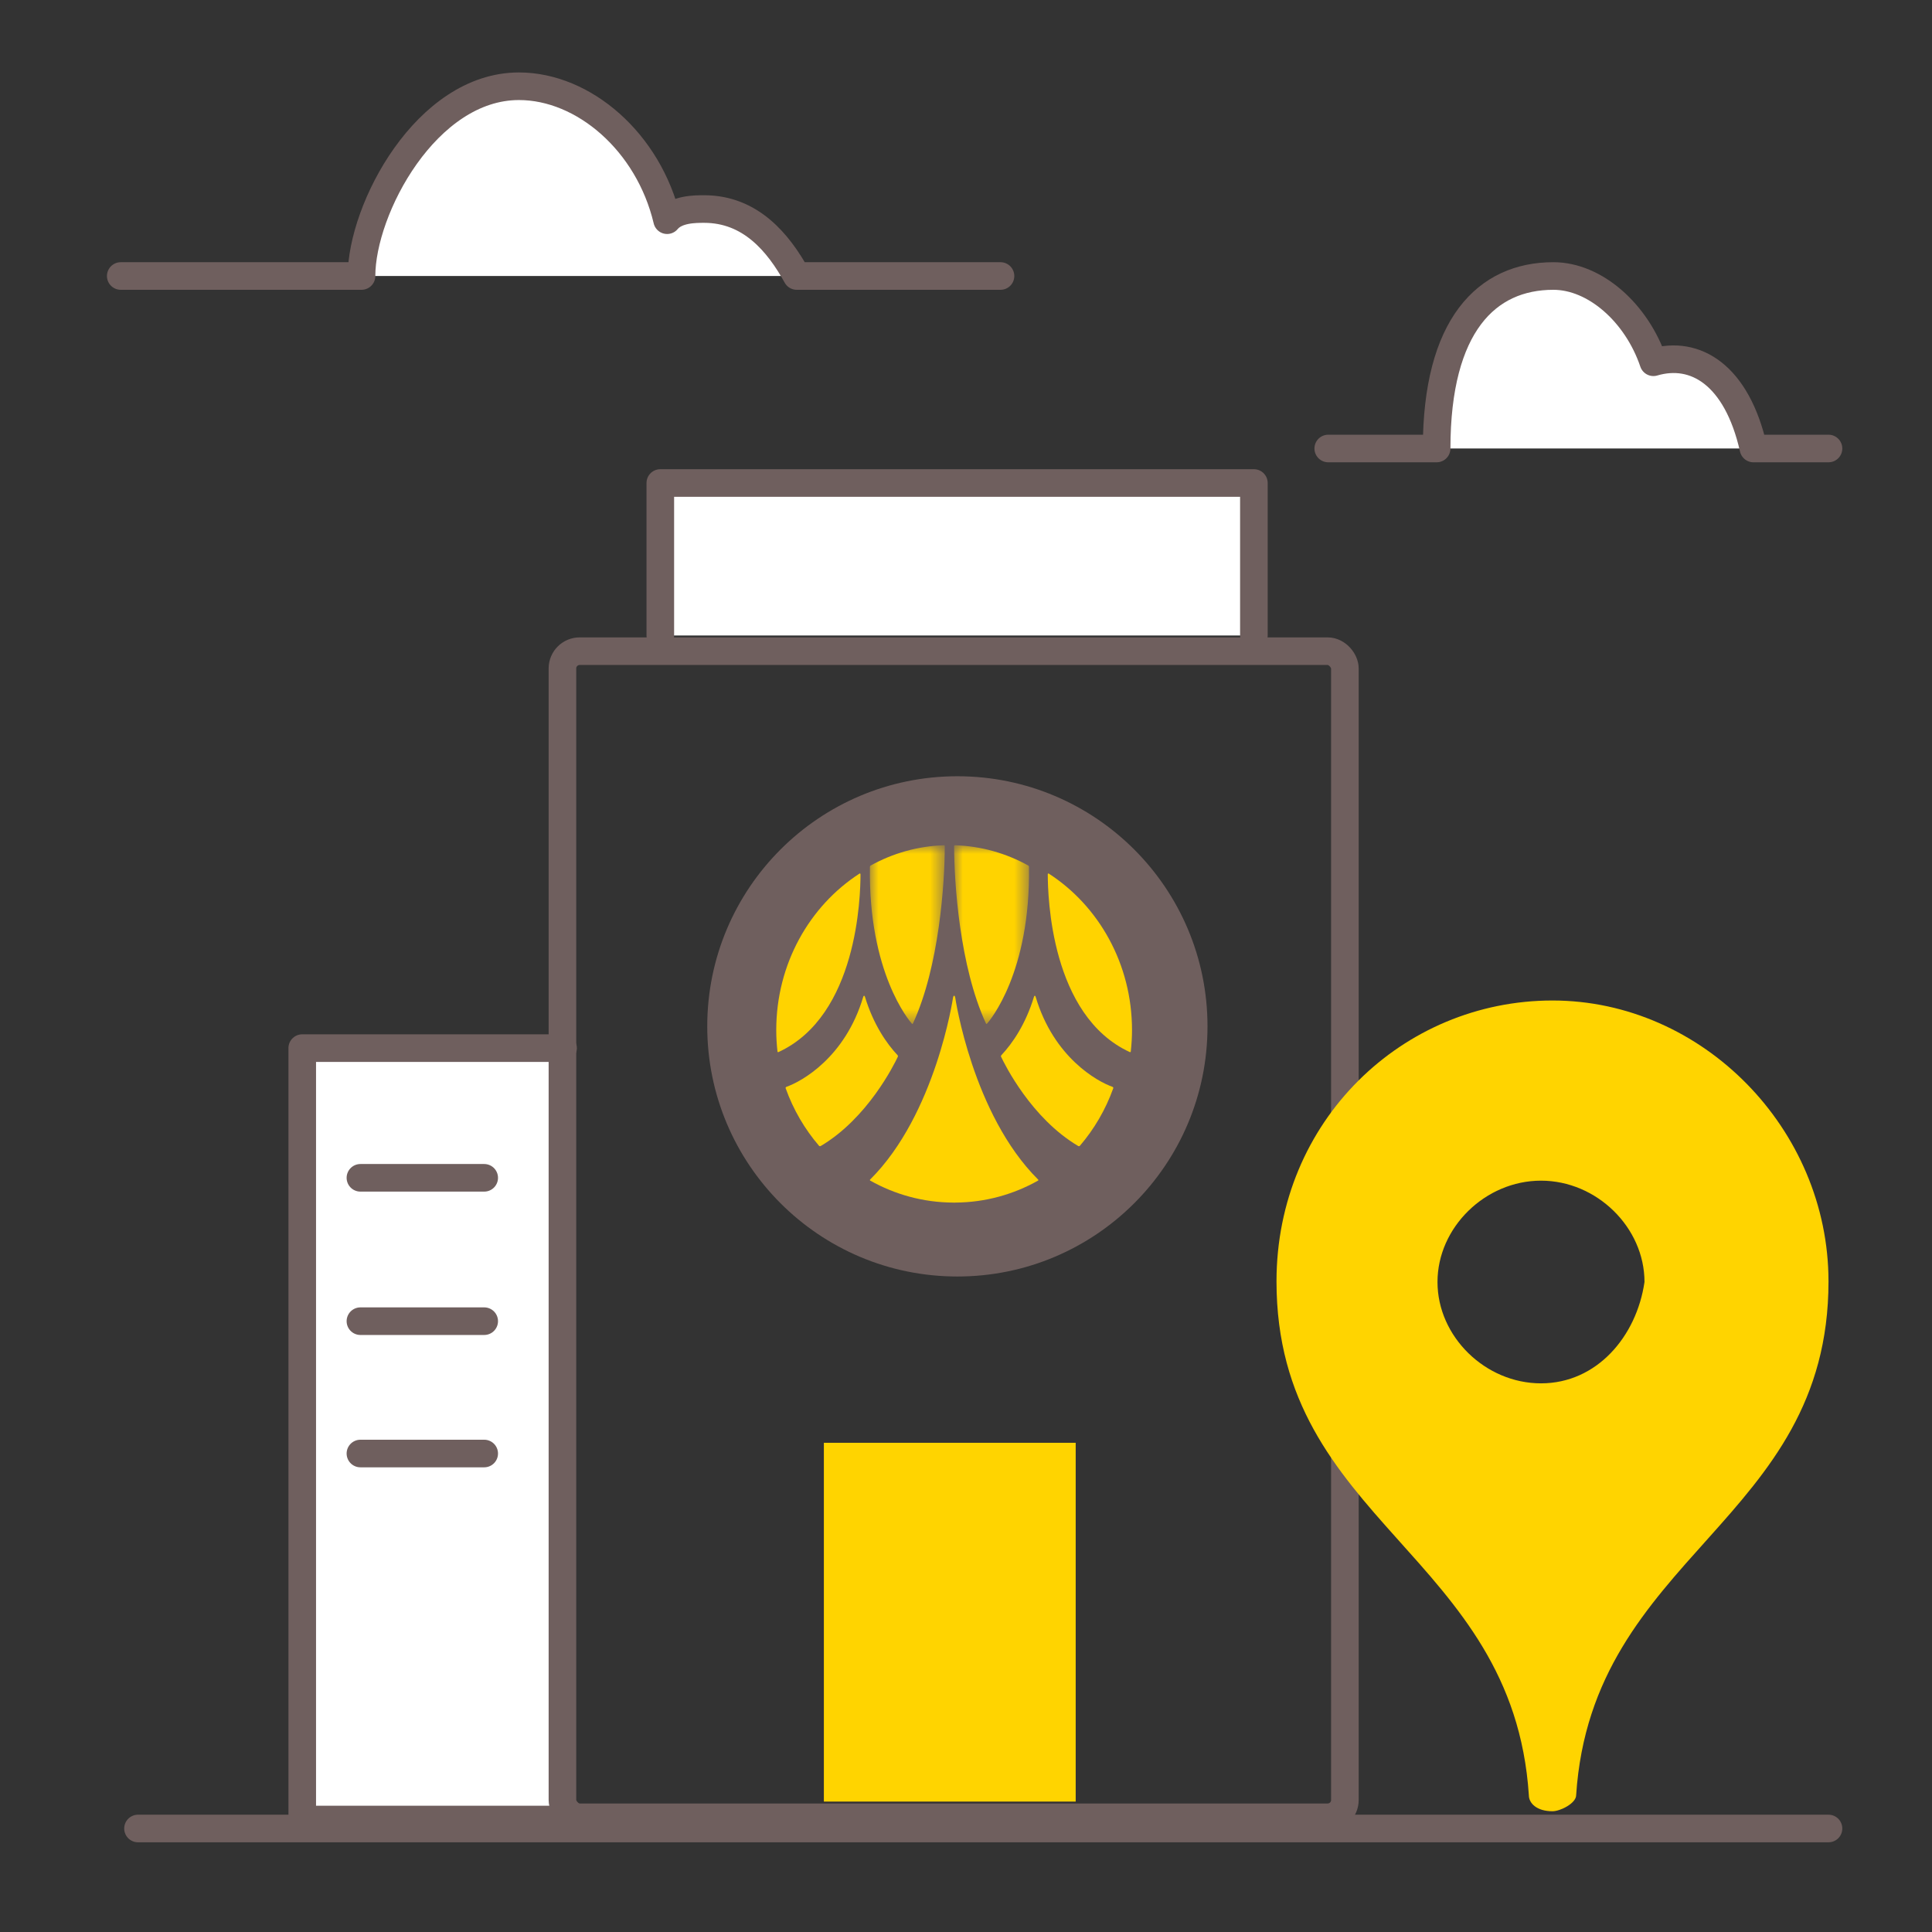 <?xml version="1.0" encoding="UTF-8"?>
<svg width="112px" height="112px" viewBox="0 0 112 112" version="1.1" xmlns="http://www.w3.org/2000/svg" xmlns:xlink="http://www.w3.org/1999/xlink">
    <rect x="0" y="0" width="112" height="112" fill="#333333" stroke="none"/>
    <title>Icon/112px/Gift/Branch</title>
    <defs>
        <polygon id="path-1" points="1.37062769e-15 0 4.342 0 4.342 10.359 0 10.359 0 8.7634209e-15"></polygon>
        <polygon id="path-3" points="2.74014438e-15 0 4.342 0 4.342 10.359 0 10.359 0 8.7634209e-15"></polygon>
    </defs>
    <g id="Icon/112px/Gift/Branch" stroke="none" stroke-width="1" fill="none" fill-rule="evenodd">
        <rect id="Rectangle" x="0" y="0" width="112" height="112"></rect>
        <g id="Group" transform="translate(7, 5)">
            <g transform="translate(10, 23)">
                <polyline id="Path" stroke="#6F5F5E" stroke-width="1.6" fill="#FFFFFF" stroke-linecap="round" stroke-linejoin="round" points="21.279 8.84 21.279 0 55.689 0 55.689 8.84"></polyline>
                <polyline id="Path" stroke="#6F5F5E" stroke-width="1.6" fill="#FFFFFF" stroke-linecap="round" stroke-linejoin="round" points="15.641 77.48 0.521 77.48 0.521 32.76 15.641 32.76"></polyline>
                <line x1="3.894" y1="40.279" x2="11.07" y2="40.279" id="Path-13" stroke="#6F5F5E" stroke-width="1.6" fill="#D8D8D8" stroke-linecap="round"></line>
                <line x1="3.894" y1="48.59" x2="11.07" y2="48.59" id="Path-13-Copy" stroke="#6F5F5E" stroke-width="1.6" fill="#D8D8D8" stroke-linecap="round"></line>
                <line x1="3.894" y1="56.262" x2="11.07" y2="56.262" id="Path-13-Copy-2" stroke="#6F5F5E" stroke-width="1.6" fill="#D8D8D8" stroke-linecap="round"></line>
                <rect id="Rectangle" stroke="#6F5F5E" stroke-width="1.6" stroke-linecap="round" stroke-linejoin="round" x="15.605" y="9.75" width="45.359" height="67.6" rx="1"></rect>
                <g id="logo" transform="translate(24, 17)">
                    <circle id="Oval" fill="#6F5F5E" cx="14.5" cy="14.5" r="14.5"></circle>
                    <g id="krungsri_logo" transform="translate(4, 4)">
                        <path d="M7.037,12.175 L7.037,12.175 C7.032,12.172 7.029,12.168 7.029,12.168 L7.029,12.167 C6.395,11.492 5.629,10.384 5.143,8.786 C5.143,8.786 5.123,8.723 5.093,8.723 C5.063,8.723 5.042,8.789 5.042,8.789 C3.996,12.31 1.46,13.702 0.587,14.005 L0.587,14.007 C0.54,14.025 0.54,14.062 0.545,14.087 C0.988,15.328 1.652,16.461 2.487,17.431 C2.502,17.444 2.532,17.457 2.577,17.436 C5.296,15.831 6.84,12.704 7.045,12.266 C7.068,12.22 7.048,12.189 7.037,12.175" id="Fill-1" fill="#FFD300"></path>
                        <path d="M13.046,12.175 L13.046,12.175 C13.05,12.172 13.053,12.168 13.053,12.168 L13.053,12.167 C13.688,11.492 14.455,10.384 14.94,8.786 C14.94,8.786 14.96,8.723 14.99,8.723 C15.018,8.723 15.039,8.789 15.039,8.789 C16.086,12.31 18.624,13.702 19.494,14.005 L19.494,14.007 C19.541,14.025 19.542,14.062 19.537,14.087 C19.093,15.328 18.429,16.461 17.595,17.431 C17.58,17.444 17.55,17.457 17.506,17.436 C14.786,15.831 13.242,12.704 13.036,12.266 C13.014,12.22 13.034,12.189 13.046,12.175" id="Fill-3" fill="#FFD300"></path>
                        <path d="M15.181,19.38 L15.181,19.38 C11.375,15.594 10.377,8.841 10.377,8.841 C10.377,8.841 10.363,8.723 10.313,8.723 C10.262,8.723 10.247,8.841 10.247,8.841 C10.247,8.841 9.25,15.594 5.442,19.38 L5.443,19.38 C5.443,19.38 5.405,19.413 5.447,19.44 C6.872,20.243 8.507,20.705 10.247,20.715 C10.268,20.717 10.29,20.718 10.313,20.718 C10.334,20.718 10.356,20.717 10.377,20.715 C12.118,20.705 13.753,20.243 15.178,19.44 C15.219,19.412 15.181,19.38 15.181,19.38" id="Fill-5" fill="#FFD300"></path>
                        <path d="M15.799,1.643 C15.742,1.611 15.74,1.691 15.74,1.691 C15.746,2.949 15.904,9.873 20.495,11.991 C20.537,12.006 20.55,11.97 20.552,11.963 C20.597,11.554 20.624,11.139 20.624,10.718 C20.624,6.876 18.691,3.513 15.799,1.643" id="Fill-7" fill="#FFD300"></path>
                        <path d="M4.826,1.643 C4.882,1.611 4.885,1.691 4.885,1.691 C4.88,2.949 4.721,9.873 0.128,11.991 C0.087,12.006 0.075,11.97 0.072,11.963 C0.026,11.554 1.19904087e-14,11.139 1.19904087e-14,10.718 C1.19904087e-14,6.876 1.933,3.513 4.826,1.643" id="Fill-9" fill="#FFD300"></path>
                        <g id="Group-13" transform="translate(10.312, 0)">
                            <mask id="mask-2" fill="white">
                                <use xlink:href="#path-1"></use>
                            </mask>
                            <g id="Clip-12"></g>
                            <path d="M4.305,1.18 C3.022,0.467 1.575,0.048 0.038,0 C-0.004,-0.002 9.5677946e-05,0.053 9.5677946e-05,0.053 C9.5677946e-05,2.142 0.315,7.031 1.849,10.338 C1.862,10.37 1.889,10.358 1.899,10.352 C1.902,10.348 1.907,10.346 1.907,10.342 C2.061,10.169 4.432,7.391 4.339,1.252 C4.337,1.209 4.318,1.189 4.305,1.18" id="Fill-11" fill="#FFD300" mask="url(#mask-2)"></path>
                        </g>
                        <g id="Group-16" transform="translate(5.427, 0)">
                            <mask id="mask-4" fill="white">
                                <use xlink:href="#path-3"></use>
                            </mask>
                            <g id="Clip-15"></g>
                            <path d="M0.039,1.18 C1.32,0.467 2.768,0.048 4.303,0 C4.346,-0.002 4.342,0.053 4.342,0.053 C4.342,2.142 4.027,7.031 2.494,10.338 C2.48,10.37 2.453,10.358 2.444,10.352 C2.44,10.348 2.439,10.346 2.435,10.342 C2.282,10.169 -0.09,7.391 0.003,1.252 C0.007,1.209 0.027,1.189 0.039,1.18" id="Fill-14" fill="#FFD300" mask="url(#mask-4)"></path>
                        </g>
                    </g>
                </g>
                <rect id="Rectangle" fill="#FFD400" x="30.761" y="55.64" width="14.598" height="20.8"></rect>
            </g>
            <line x1="1" y1="101" x2="99" y2="101" id="Path" stroke="#6F5F5E" stroke-width="1.6" stroke-linecap="round" stroke-linejoin="round"></line>
            <path d="M51,11 L39.189,11 C38.116,9.059 36.505,7.118 33.821,7.118 C33.284,7.118 32.211,7.118 31.674,7.765 C30.6,3.235 26.842,0 23.084,0 C17.716,0 13.958,7.118 13.958,11 L0,11" id="Path" stroke="#6F5F5E" stroke-width="1.6" fill="#FFFFFF" stroke-linecap="round" stroke-linejoin="round"></path>
            <path d="M99,21 L94.65,21 C93.683,16.714 91.267,15.286 88.85,16 C87.883,13.143 85.467,11 83.05,11 C79.183,11 76.283,13.857 76.283,21 L70,21" id="Path" stroke="#6F5F5E" stroke-width="1.6" fill="#FFFFFF" stroke-linecap="round" stroke-linejoin="round"></path>
            <path d="M83,53 C74.314,53 67,59.98 67,69.287 C67,83.248 80.714,85.109 81.629,99.069 C81.629,99.535 82.086,100 83,100 C83.457,100 84.371,99.535 84.371,99.069 C85.286,85.109 99,83.248 99,69.287 C99,60.446 91.686,53 83,53 Z M82.333,75.194 C79.103,75.194 76.333,72.483 76.333,69.319 C76.333,66.156 79.103,63.444 82.333,63.444 C85.564,63.444 88.333,66.156 88.333,69.319 C87.872,72.483 85.564,75.194 82.333,75.194 Z" id="Shape" fill="#FFD400" fill-rule="nonzero"></path>
        </g>
    </g>
</svg>